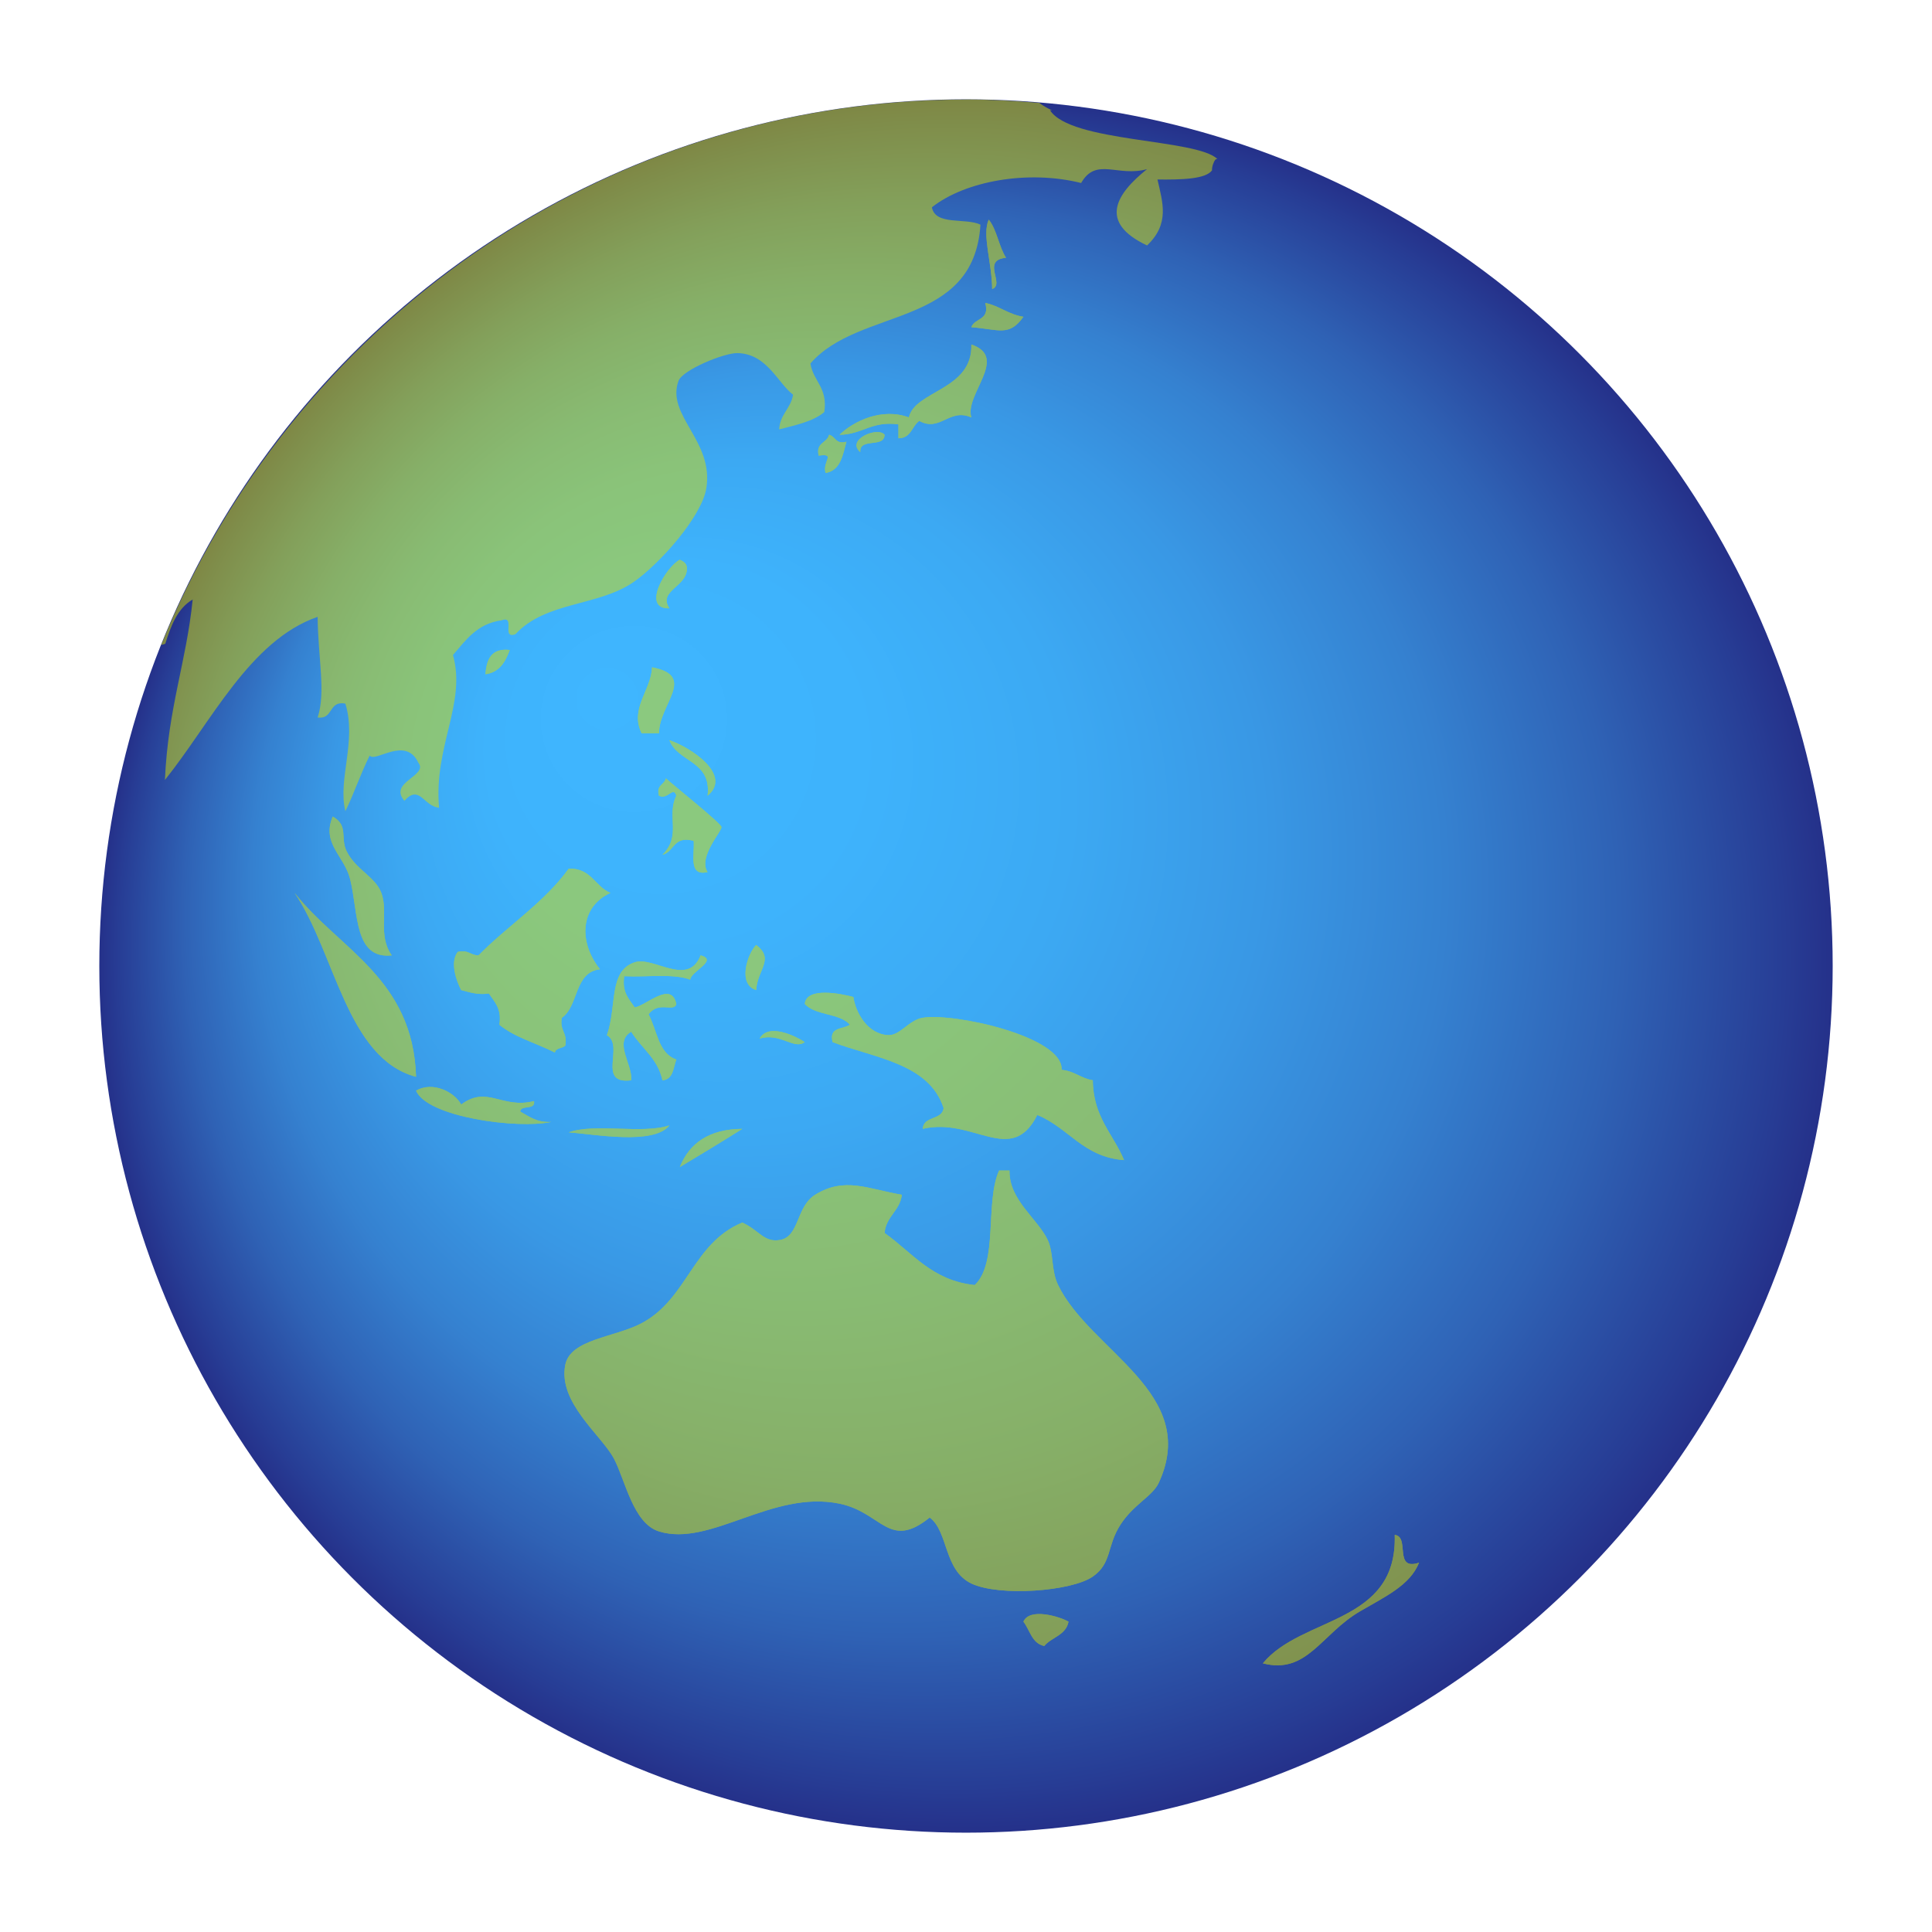 <svg height="64" preserveAspectRatio="none" viewBox="0 0 64 64" width="64" xmlns="http://www.w3.org/2000/svg" xmlns:xlink="http://www.w3.org/1999/xlink"><radialGradient id="a" cx="32" cy="32" fx="19.671" fy="22.828" gradientUnits="userSpaceOnUse" r="28.71"><stop offset="0" stop-color="#3fb6ff"/><stop offset=".215" stop-color="#3eb3fc"/><stop offset=".386" stop-color="#3ca9f3"/><stop offset=".541" stop-color="#3998e5"/><stop offset=".688" stop-color="#3581d0"/><stop offset=".828" stop-color="#2f62b5"/><stop offset=".961" stop-color="#273d95"/><stop offset="1" stop-color="#25318a"/></radialGradient><circle cx="32" cy="32" fill="url(#a)" r="28.71"/><g fill="#d8dd00" opacity=".5"><path d="m40.141 5.334c.033.033.067.065.083.101-.029-.066-.056-.091-.083-.101z"/><path d="m33.327 8.54c-.241-.372-.301-.926-.574-1.265-.227.505.108 1.427.114 2.299.44-.158-.378-.956.46-1.035z"/><path d="m33.327 8.54c-.241-.372-.301-.926-.574-1.265-.227.505.108 1.427.114 2.299.44-.158-.378-.956.46-1.035z"/><path d="m33.902 10.494c-.499-.077-.79-.36-1.265-.46.164.586-.352.491-.46.805.907.07 1.254.322 1.725-.345z"/><path d="m33.902 10.494c-.499-.077-.79-.36-1.265-.46.164.586-.352.491-.46.805.907.07 1.254.322 1.725-.345z"/><path d="m29.762 14.518c.422 0.0.442-.402.69-.575.695.38.997-.439 1.725-.115-.237-.762 1.261-1.99 0-2.415.05 1.509-1.87 1.522-2.069 2.415-.895-.331-1.825.12-2.299.575.758-.008 1.064-.469 1.953-.345z"/><path d="m29.762 14.518c.422 0.0.442-.402.69-.575.695.38.997-.439 1.725-.115-.237-.762 1.261-1.99 0-2.415.05 1.509-1.87 1.522-2.069 2.415-.895-.331-1.825.12-2.299.575.758-.008 1.064-.469 1.953-.345z"/><path d="m28.498 14.978c-.037-.497.797-.122.805-.575-.216-.282-1.293.154-.805.575z"/><path d="m28.498 14.978c-.037-.497.797-.122.805-.575-.216-.282-1.293.154-.805.575z"/><path d="m27.348 15.668c.493-.082.569-.581.691-1.035-.367.099-.357-.181-.575-.23-.064.281-.445.245-.345.69.588-.081.115.182.229.575z"/><path d="m27.348 15.668c.493-.082.569-.581.691-1.035-.367.099-.357-.181-.575-.23-.064.281-.445.245-.345.69.588-.081.115.182.229.575z"/><path d="m22.175 20.151c-.403-.599.653-.723.575-1.379-.025-.129-.128-.179-.23-.23-.47.244-1.286 1.644-.345 1.609z"/><path d="m22.175 20.151c-.403-.599.653-.723.575-1.379-.025-.129-.128-.179-.23-.23-.47.244-1.286 1.644-.345 1.609z"/><path d="m16.887 21.531c-.604-.067-.771.301-.805.805.467-.069.66-.413.805-.805z"/><path d="m16.887 21.531c-.604-.067-.771.301-.805.805.467-.069.66-.413.805-.805z"/><path d="m21.83 24.29c-.006-.957 1.273-1.897-.23-2.184-.027.761-.749 1.365-.345 2.184z"/><path d="m21.83 24.29c-.006-.957 1.273-1.897-.23-2.184-.027.761-.749 1.365-.345 2.184z"/><path d="m21.83 26.359c.285.15.476-.337.574 0-.335.683.187 1.315-.459 1.955.402-.095.352-.644 1.034-.46.036.462-.186 1.182.46 1.035-.325-.5.491-1.364.459-1.495-.033-.141-1.644-1.424-1.839-1.609-.049.219-.328.208-.23.575z"/><path d="m21.83 26.359c.285.15.476-.337.574 0-.335.683.187 1.315-.459 1.955.402-.095.352-.644 1.034-.46.036.462-.186 1.182.46 1.035-.325-.5.491-1.364.459-1.495-.033-.141-1.644-1.424-1.839-1.609-.049.219-.328.208-.23.575z"/><path d="m12.978 31.648c-.471-.655-.108-1.438-.345-2.069-.201-.535-.854-.777-1.15-1.379-.222-.452.074-.848-.46-1.15-.38.894.38 1.293.575 2.069.279 1.112.121 2.663 1.379 2.529z"/><path d="m12.978 31.648c-.471-.655-.108-1.438-.345-2.069-.201-.535-.854-.777-1.15-1.379-.222-.452.074-.848-.46-1.15-.38.894.38 1.293.575 2.069.279 1.112.121 2.663 1.379 2.529z"/><path d="m16.197 32.912c.181.279.429.491.345 1.034.503.417 1.229.61 1.839.92.03-.161.252-.131.345-.229.082-.427-.196-.493-.115-.92.566-.391.403-1.513 1.264-1.609-.701-.876-.685-2.055.346-2.529-.516-.212-.633-.824-1.38-.805-.82 1.134-2.021 1.888-2.989 2.874-.271.002-.338-.198-.69-.115-.267.351-.038.974.115 1.264.275.069.524.165.919.115z"/><path d="m16.197 32.912c.181.279.429.491.345 1.034.503.417 1.229.61 1.839.92.03-.161.252-.131.345-.229.082-.427-.196-.493-.115-.92.566-.391.403-1.513 1.264-1.609-.701-.876-.685-2.055.346-2.529-.516-.212-.633-.824-1.38-.805-.82 1.134-2.021 1.888-2.989 2.874-.271.002-.338-.198-.69-.115-.267.351-.038.974.115 1.264.275.069.524.165.919.115z"/><path d="m13.783 35.671c-.105-3.266-2.535-4.209-4.024-6.092 1.339 1.958 1.722 5.483 4.024 6.092z"/><path d="m13.783 35.671c-.105-3.266-2.535-4.209-4.024-6.092 1.339 1.958 1.722 5.483 4.024 6.092z"/><path d="m25.049 32.797c.04-.683.621-1.022 0-1.494-.285.281-.627 1.305 0 1.494z"/><path d="m25.049 32.797c.04-.683.621-1.022 0-1.494-.285.281-.627 1.305 0 1.494z"/><path d="m20.91 35.786c.049-.53-.592-1.262 0-1.609.337.544.879.884 1.035 1.609.355-.026.357-.407.459-.689-.603-.202-.635-.975-.92-1.495.331-.46.848-.054.92-.344-.166-.78-.99.051-1.379.115-.182-.279-.43-.491-.346-1.035.73.037 1.631-.098 2.185.115.02-.276.95-.645.345-.805-.418 1.064-1.554.022-2.184.23-.877.288-.58 1.454-.92 2.414.596.348-.358 1.635.805 1.494z"/><path d="m20.91 35.786c.049-.53-.592-1.262 0-1.609.337.544.879.884 1.035 1.609.355-.026.357-.407.459-.689-.603-.202-.635-.975-.92-1.495.331-.46.848-.054.92-.344-.166-.78-.99.051-1.379.115-.182-.279-.43-.491-.346-1.035.73.037 1.631-.098 2.185.115.02-.276.95-.645.345-.805-.418 1.064-1.554.022-2.184.23-.877.288-.58 1.454-.92 2.414.596.348-.358 1.635.805 1.494z"/><path d="m27.579 34.521c1.42.534 3.201.708 3.679 2.185-.048.411-.668.251-.691.689 1.685-.399 2.928 1.254 3.795-.46 1.036.42 1.518 1.395 2.874 1.495-.36-.866-1.025-1.428-1.035-2.645-.398-.062-.612-.308-1.034-.345.067-1.1-3.564-1.897-4.6-1.725-.467.078-.75.595-1.148.575-.683-.034-1.077-.749-1.15-1.264-.391-.104-1.553-.346-1.609.229.339.389 1.156.3 1.494.689-.221.162-.703.063-.574.575z"/><path d="m27.579 34.521c1.42.534 3.201.708 3.679 2.185-.048.411-.668.251-.691.689 1.685-.399 2.928 1.254 3.795-.46 1.036.42 1.518 1.395 2.874 1.495-.36-.866-1.025-1.428-1.035-2.645-.398-.062-.612-.308-1.034-.345.067-1.1-3.564-1.897-4.6-1.725-.467.078-.75.595-1.148.575-.683-.034-1.077-.749-1.15-1.264-.391-.104-1.553-.346-1.609.229.339.389 1.156.3 1.494.689-.221.162-.703.063-.574.575z"/><path d="m25.164 34.406c.676-.212 1.145.383 1.494.115-.289-.192-1.205-.649-1.494-.115z"/><path d="m25.164 34.406c.676-.212 1.145.383 1.494.115-.289-.192-1.205-.649-1.494-.115z"/><path d="m18.266 37.166c-.486.026-.738-.182-1.035-.345.031-.237.509-.028.46-.346-1.067.271-1.548-.534-2.414.115-.209-.4-.926-.788-1.495-.46.378.88 3.36 1.276 4.483 1.035z"/><path d="m18.266 37.166c-.486.026-.738-.182-1.035-.345.031-.237.509-.028.46-.346-1.067.271-1.548-.534-2.414.115-.209-.4-.926-.788-1.495-.46.378.88 3.36 1.276 4.483 1.035z"/><path d="m22.175 37.28c-.891.298-2.457-.08-3.334.23.878.066 2.819.427 3.334-.23z"/><path d="m22.175 37.28c-.891.298-2.457-.08-3.334.23.878.066 2.819.427 3.334-.23z"/><path d="m22.52 38.66c.696-.415 1.387-.836 2.069-1.265-1.103.01-1.75.473-2.069 1.265z"/><path d="m22.52 38.66c.696-.415 1.387-.836 2.069-1.265-1.103.01-1.75.473-2.069 1.265z"/><path d="m35.051 42.569c-.236-.487-.143-1.069-.345-1.495-.337-.707-1.287-1.326-1.265-2.299-.115 0-.23 0-.345 0-.474 1.059-.02 3.047-.806 3.794-1.423-.148-2.067-1.075-2.988-1.725.053-.56.504-.723.574-1.265-1.135-.196-1.895-.604-2.874 0-.628.388-.518 1.372-1.149 1.494-.541.105-.706-.323-1.264-.574-1.655.687-1.805 2.521-3.334 3.334-.888.472-2.359.524-2.529 1.379-.248 1.247 1.194 2.324 1.61 3.104.379.714.633 2.147 1.494 2.414 1.698.527 3.747-1.38 5.979-.92 1.412.292 1.635 1.552 2.988.46.624.464.461 1.746 1.38 2.185.919.438 3.312.265 4.023-.229.64-.445.455-1.009.92-1.725.433-.668 1.06-.938 1.265-1.38 1.378-2.977-2.269-4.358-3.334-6.553z"/><path d="m35.051 42.569c-.236-.487-.143-1.069-.345-1.495-.337-.707-1.287-1.326-1.265-2.299-.115 0-.23 0-.345 0-.474 1.059-.02 3.047-.806 3.794-1.423-.148-2.067-1.075-2.988-1.725.053-.56.504-.723.574-1.265-1.135-.196-1.895-.604-2.874 0-.628.388-.518 1.372-1.149 1.494-.541.105-.706-.323-1.264-.574-1.655.687-1.805 2.521-3.334 3.334-.888.472-2.359.524-2.529 1.379-.248 1.247 1.194 2.324 1.61 3.104.379.714.633 2.147 1.494 2.414 1.698.527 3.747-1.38 5.979-.92 1.412.292 1.635 1.552 2.988.46.624.464.461 1.746 1.38 2.185.919.438 3.312.265 4.023-.229.64-.445.455-1.009.92-1.725.433-.668 1.06-.938 1.265-1.38 1.378-2.977-2.269-4.358-3.334-6.553z"/><path d="m45.053 53.376c.82-.48 1.659-.86 1.954-1.61-.858.283-.287-.863-.805-.92.094 2.968-3.07 2.678-4.368 4.254 1.465.378 1.928-.971 3.219-1.724z"/><path d="m45.053 53.376c.82-.48 1.659-.86 1.954-1.61-.858.283-.287-.863-.805-.92.094 2.968-3.07 2.678-4.368 4.254 1.465.378 1.928-.971 3.219-1.724z"/><path d="m33.902 53.72c.218.28.278.718.689.805.245-.292.72-.354.805-.805-.285-.167-1.289-.474-1.494 0z"/><path d="m33.902 53.72c.218.28.278.718.689.805.245-.292.72-.354.805-.805-.285-.167-1.289-.474-1.494 0z"/><path d="m23.44 26.359c.83-.686-.558-1.6-1.265-1.839.287.747 1.401.668 1.265 1.839z"/><path d="m23.44 26.359c.83-.686-.558-1.6-1.265-1.839.287.747 1.401.668 1.265 1.839z"/><path d="m5.536 21.199c.001-.003.005-.003.005-.006.011-.039.007-.032-.005.006z"/><path d="m32.012 3.297c-12.066 0-22.391 7.472-26.67 18.066.05-.008.09-.023.132-.036.188-.59.397-1.168.909-1.468-.212 2.092-.814 3.577-.92 5.978 1.521-1.89 2.81-4.625 5.059-5.403.014 1.384.278 2.494 0 3.334.532.072.351-.568.919-.46.384 1.254-.26 2.502 0 3.564.291-.59.508-1.255.805-1.84.197.236 1.187-.662 1.61.23.351.441-1.004.643-.46 1.265.507-.558.631.182 1.149.23-.183-2.034.91-3.453.46-5.059.426-.493.801-1.038 1.609-1.149.485-.178-.025.638.46.46 1.012-1.093 2.734-.916 3.909-1.725.852-.586 2.258-2.161 2.414-3.104.262-1.574-1.343-2.417-.92-3.564.135-.362 1.513-.93 1.955-.919.972.023 1.318.973 1.84 1.379-.077.46-.432.642-.461 1.149.545-.145 1.121-.258 1.495-.575.122-.812-.366-1.014-.46-1.609 1.627-1.876 5.416-1.165 5.633-4.599-.49-.237-1.495.04-1.609-.575 1.105-.873 3.183-1.245 4.944-.805.496-.87 1.218-.186 2.184-.46-1.028.825-1.623 1.762 0 2.529.762-.724.513-1.429.345-2.185.781.008 1.606-.007 1.811-.309-.028-.02.057-.414.176-.367-.688-.683-4.872-.544-5.55-1.623.025.003.048.007.074.01-.151-.069-.304-.153-.425-.249-.797-.067-1.6-.113-2.415-.113z"/></g></svg>